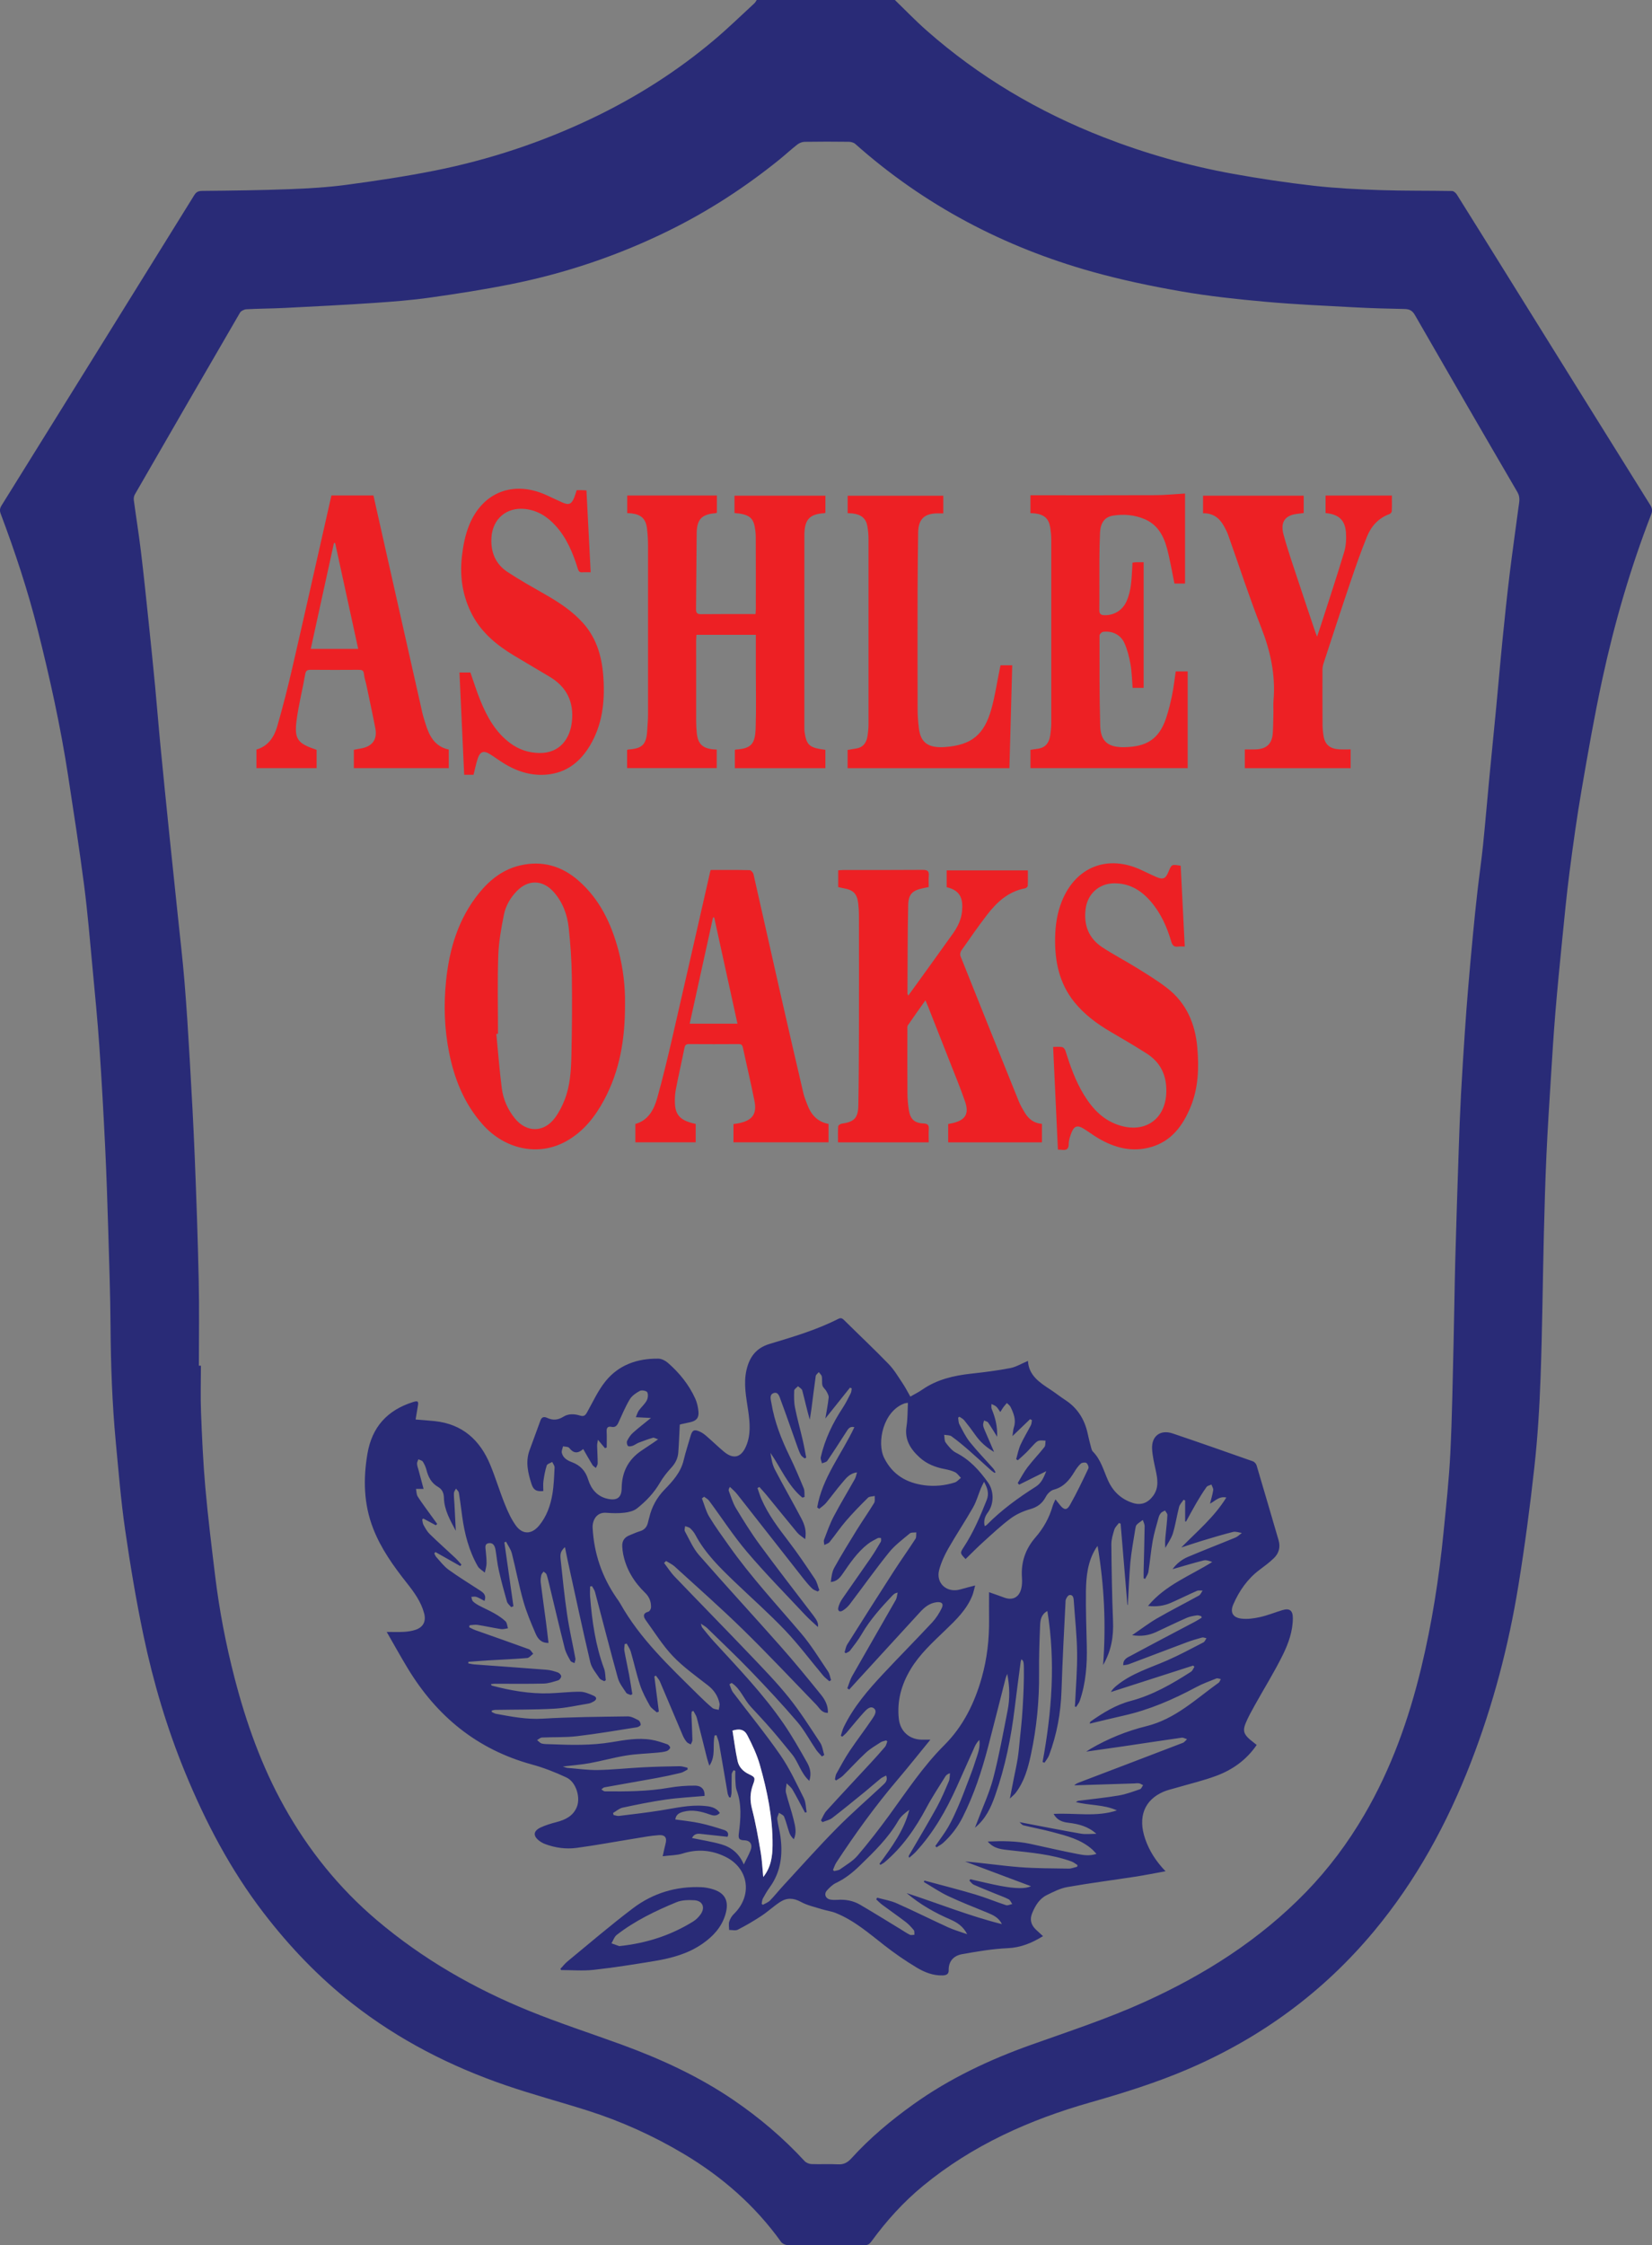 <?xml version="1.0" encoding="UTF-8"?>
<!-- Generator: Adobe Illustrator 28.0.0, SVG Export Plug-In . SVG Version: 6.00 Build 0)  -->
<svg xmlns="http://www.w3.org/2000/svg" xmlns:xlink="http://www.w3.org/1999/xlink" version="1.1" id="Layer_1" x="0px" y="0px" viewBox="0 0 106.443 144.566" style="enable-background:new 0 0 106.443 144.566;" xml:space="preserve">
<rect x="0" y="0" width="106.443" height="144.566" fill="#808080" stroke="none"/>
<style type="text/css">
	.st0{fill:#292B77;}
	.st1{fill:#ED2024;}
	.st2{fill:#FFFFFF;}
</style>
<path class="st0" d="M57.659,0c0.681,0.657,1.337,1.341,2.046,1.965c3.384,2.982,7.207,5.238,11.406,6.873  c2.7,1.051,5.475,1.837,8.322,2.352c1.73,0.313,3.473,0.572,5.219,0.771c1.415,0.161,2.844,0.23,4.268,0.279  c1.546,0.053,3.094,0.031,4.642,0.058c0.105,0.002,0.242,0.125,0.306,0.227c1.141,1.817,2.272,3.639,3.406,5.46  c3.016,4.844,6.031,9.689,9.054,14.529c0.129,0.206,0.152,0.376,0.064,0.601c-1.335,3.449-2.367,6.993-3.148,10.604  c-0.514,2.375-0.931,4.772-1.343,7.167c-0.3,1.744-0.543,3.5-0.771,5.255c-0.19,1.467-0.331,2.94-0.478,4.412  c-0.156,1.559-0.309,3.119-0.438,4.68c-0.113,1.367-0.197,2.737-0.282,4.106c-0.105,1.674-0.215,3.348-0.29,5.023  c-0.077,1.709-0.126,3.419-0.167,5.129c-0.074,3.062-0.102,6.125-0.211,9.186c-0.069,1.925-0.187,3.853-0.398,5.767  c-0.28,2.548-0.617,5.092-1.028,7.622c-0.633,3.898-1.631,7.707-3.059,11.395c-1.528,3.944-3.528,7.616-6.245,10.88  c-3.27,3.926-7.271,6.853-11.956,8.87c-2.059,0.886-4.188,1.549-6.341,2.162c-3.914,1.115-7.58,2.752-10.756,5.363  c-1.271,1.045-2.365,2.255-3.332,3.582c-0.122,0.168-0.239,0.246-0.449,0.245c-1.658-0.008-3.316,0-4.974-0.013  c-0.136-0.001-0.32-0.092-0.398-0.201c-1.685-2.351-3.817-4.206-6.291-5.677c-1.95-1.159-4.009-2.09-6.172-2.777  c-1.758-0.558-3.545-1.033-5.289-1.632c-3.563-1.224-6.885-2.921-9.865-5.251c-2.168-1.696-4.053-3.668-5.728-5.849  c-2.131-2.775-3.739-5.838-5.064-9.063c-1.167-2.841-2.037-5.776-2.669-8.774c-0.476-2.26-0.856-4.545-1.188-6.831  c-0.271-1.871-0.422-3.76-0.601-5.644c-0.234-2.474-0.32-4.956-0.338-7.442c-0.015-2.07-0.087-4.14-0.149-6.21  c-0.053-1.775-0.111-3.55-0.197-5.324c-0.105-2.154-0.223-4.308-0.372-6.459c-0.118-1.704-0.283-3.406-0.444-5.107  c-0.167-1.776-0.313-3.556-0.543-5.324c-0.303-2.338-0.667-4.667-1.023-6.998c-0.487-3.19-1.183-6.338-1.972-9.465  c-0.638-2.529-1.459-5.002-2.377-7.442c-0.078-0.208-0.057-0.356,0.056-0.536c4.142-6.657,8.282-13.316,12.415-19.979  c0.131-0.212,0.264-0.271,0.519-0.274c1.874-0.018,3.749-0.04,5.621-0.111c1.228-0.047,2.461-0.119,3.677-0.282  c1.904-0.256,3.808-0.54,5.691-0.916c3.516-0.702,6.901-1.826,10.14-3.373c2.834-1.353,5.468-3.024,7.868-5.05  c0.882-0.744,1.711-1.552,2.561-2.334C48.663,0.167,48.704,0.077,48.757,0C51.724,0,54.691,0,57.659,0z M12.814,87.933  c0.044,0,0.087,0,0.131,0c0,1.002-0.032,2.006,0.007,3.007c0.064,1.61,0.135,3.222,0.277,4.827c0.169,1.906,0.403,3.806,0.634,5.705  c0.269,2.213,0.69,4.399,1.248,6.557c0.748,2.89,1.743,5.687,3.205,8.304c1.557,2.788,3.532,5.241,5.966,7.303  c2.94,2.491,6.25,4.392,9.81,5.838c1.96,0.796,3.978,1.45,5.967,2.176c2.532,0.924,4.968,2.045,7.203,3.566  c1.673,1.139,3.207,2.442,4.582,3.932c0.102,0.11,0.293,0.185,0.446,0.191c0.566,0.022,1.135-0.015,1.701,0.017  c0.378,0.022,0.627-0.121,0.871-0.39c1.192-1.314,2.55-2.444,3.988-3.473c2.327-1.664,4.894-2.873,7.575-3.828  c2.455-0.875,4.932-1.685,7.312-2.762c3.876-1.754,7.414-3.998,10.394-7.06c1.465-1.505,2.717-3.182,3.776-4.995  c1.725-2.951,2.862-6.135,3.662-9.445c0.695-2.876,1.151-5.794,1.442-8.737c0.168-1.7,0.354-3.401,0.438-5.106  c0.116-2.35,0.149-4.705,0.208-7.058c0.044-1.787,0.062-3.574,0.11-5.361c0.063-2.353,0.141-4.705,0.22-7.057  c0.04-1.198,0.084-2.395,0.147-3.592c0.072-1.359,0.162-2.718,0.252-4.076c0.063-0.945,0.135-1.889,0.214-2.833  c0.096-1.149,0.2-2.298,0.31-3.446c0.088-0.92,0.182-1.84,0.287-2.758c0.112-0.983,0.256-1.963,0.357-2.947  c0.15-1.461,0.271-2.926,0.411-4.388c0.144-1.505,0.298-3.01,0.441-4.515c0.141-1.473,0.265-2.947,0.413-4.42  c0.138-1.374,0.281-2.748,0.448-4.119c0.176-1.445,0.384-2.886,0.574-4.33c0.043-0.326,0.131-0.629-0.069-0.971  c-2.218-3.797-4.42-7.603-6.612-11.415c-0.168-0.292-0.364-0.373-0.675-0.379c-1.067-0.021-2.135-0.049-3.201-0.106  c-1.913-0.103-3.829-0.187-5.737-0.358c-1.817-0.163-3.638-0.357-5.434-0.669c-1.921-0.334-3.839-0.735-5.717-1.259  c-5.71-1.592-10.843-4.287-15.292-8.238c-0.101-0.089-0.274-0.134-0.414-0.136c-0.949-0.012-1.898-0.014-2.847,0.002  c-0.157,0.003-0.339,0.074-0.464,0.171c-0.395,0.307-0.763,0.65-1.153,0.966c-2.21,1.787-4.581,3.325-7.132,4.581  c-3.242,1.596-6.641,2.743-10.181,3.451c-1.724,0.345-3.464,0.616-5.206,0.861c-1.205,0.17-2.422,0.264-3.637,0.346  c-1.901,0.128-3.804,0.223-5.707,0.319c-0.827,0.042-1.656,0.041-2.482,0.086c-0.146,0.008-0.35,0.105-0.42,0.224  c-2.268,3.895-4.523,7.798-6.774,11.703c-0.058,0.101-0.081,0.245-0.066,0.361c0.146,1.088,0.321,2.172,0.453,3.261  c0.177,1.457,0.328,2.917,0.481,4.377c0.152,1.45,0.3,2.9,0.439,4.352c0.122,1.278,0.221,2.559,0.345,3.837  c0.184,1.906,0.378,3.811,0.573,5.716c0.176,1.721,0.36,3.44,0.539,5.161c0.149,1.439,0.319,2.876,0.437,4.318  c0.139,1.692,0.244,3.388,0.342,5.083c0.12,2.077,0.236,4.154,0.319,6.232c0.105,2.634,0.198,5.27,0.254,7.906  C12.845,84.269,12.814,86.101,12.814,87.933z"></path>
<path class="st0" d="M80.972,112.353c-0.663,0.967-1.558,1.6-2.604,1.988c-0.871,0.323-1.784,0.535-2.678,0.798  c-0.239,0.07-0.486,0.124-0.714,0.222c-1.246,0.533-1.673,1.633-1.189,3.041c0.266,0.773,0.698,1.446,1.312,2.084  c-0.682,0.123-1.313,0.249-1.948,0.348c-1.459,0.226-2.925,0.412-4.379,0.669c-0.459,0.081-0.901,0.307-1.326,0.517  c-0.482,0.238-0.744,0.687-0.943,1.171c-0.165,0.401-0.071,0.746,0.233,1.04c0.148,0.143,0.302,0.279,0.468,0.432  c-0.716,0.438-1.423,0.738-2.27,0.775c-0.982,0.043-1.963,0.211-2.933,0.384c-0.535,0.095-0.891,0.435-0.875,1.048  c0.007,0.26-0.182,0.316-0.4,0.322c-0.612,0.018-1.166-0.208-1.665-0.507c-0.725-0.434-1.425-0.919-2.091-1.439  c-0.988-0.771-1.935-1.596-3.115-2.071c-0.289-0.116-0.609-0.154-0.908-0.248c-0.453-0.142-0.933-0.243-1.342-0.469  c-0.481-0.264-0.917-0.274-1.349,0.01c-0.417,0.274-0.786,0.622-1.203,0.896c-0.487,0.321-0.994,0.617-1.514,0.883  c-0.15,0.077-0.37,0.015-0.558,0.017c-0.002-0.179-0.043-0.369,0.006-0.533c0.053-0.178,0.16-0.362,0.294-0.491  c1.221-1.181,0.977-2.943-0.541-3.688c-0.882-0.433-1.8-0.512-2.757-0.208c-0.382,0.121-0.804,0.113-1.284,0.174  c0.074-0.326,0.118-0.557,0.179-0.783c0.109-0.398-0.009-0.601-0.427-0.574c-0.518,0.033-1.033,0.134-1.547,0.217  c-1.254,0.201-2.503,0.436-3.761,0.604c-0.682,0.091-1.369-0.005-2.023-0.25c-0.121-0.045-0.238-0.109-0.343-0.185  c-0.445-0.321-0.433-0.649,0.06-0.882c0.321-0.151,0.669-0.253,1.014-0.343c0.571-0.149,1.071-0.387,1.312-0.966  c0.26-0.624-0.049-1.62-0.666-1.909c-0.714-0.334-1.458-0.627-2.218-0.834c-3.527-0.964-6.135-3.1-8.007-6.192  c-0.473-0.781-0.914-1.58-1.355-2.345c0.374,0,0.74,0.015,1.104-0.005c0.247-0.014,0.499-0.05,0.733-0.126  c0.519-0.168,0.713-0.548,0.572-1.073c-0.199-0.744-0.642-1.351-1.109-1.942c-0.86-1.088-1.667-2.21-2.174-3.515  c-0.609-1.567-0.648-3.172-0.368-4.815c0.295-1.73,1.288-2.803,2.929-3.323c0.327-0.104,0.376-0.057,0.317,0.268  c-0.05,0.275-0.093,0.552-0.143,0.853c0.413,0.034,0.822,0.061,1.229,0.104c1.793,0.187,2.929,1.225,3.59,2.835  c0.338,0.822,0.594,1.678,0.926,2.502c0.193,0.48,0.412,0.966,0.712,1.382c0.435,0.604,1.023,0.582,1.501,0.006  c0.486-0.586,0.731-1.288,0.855-2.02c0.096-0.566,0.113-1.146,0.141-1.721c0.006-0.115-0.098-0.236-0.151-0.354  c-0.122,0.073-0.319,0.122-0.353,0.225c-0.106,0.324-0.166,0.666-0.214,1.006c-0.03,0.211-0.006,0.43-0.006,0.641  c-0.43,0.044-0.633-0.056-0.757-0.441c-0.229-0.707-0.403-1.428-0.137-2.169c0.231-0.643,0.476-1.282,0.705-1.926  c0.083-0.234,0.231-0.27,0.433-0.176c0.365,0.172,0.7,0.146,1.048-0.073c0.332-0.209,0.717-0.185,1.076-0.073  c0.25,0.078,0.344-0.02,0.455-0.219c0.377-0.672,0.701-1.392,1.18-1.986c0.858-1.066,2.063-1.48,3.41-1.461  c0.207,0.003,0.449,0.127,0.611,0.268c0.738,0.643,1.349,1.395,1.758,2.289c0.12,0.261,0.187,0.559,0.213,0.846  c0.038,0.412-0.133,0.6-0.533,0.69c-0.191,0.043-0.382,0.082-0.573,0.125c-0.041,0.009-0.08,0.025-0.097,0.03  c-0.032,0.614-0.051,1.21-0.097,1.804c-0.029,0.379-0.196,0.696-0.461,0.982c-0.271,0.293-0.524,0.613-0.724,0.958  c-0.379,0.654-0.891,1.187-1.471,1.648c-0.211,0.168-0.527,0.245-0.805,0.278c-0.387,0.046-0.786,0.037-1.176,0.006  c-0.66-0.053-0.905,0.529-0.882,0.966c0.086,1.647,0.6,3.15,1.535,4.509c0.087,0.126,0.179,0.248,0.253,0.381  c1.275,2.267,3.152,4.02,4.971,5.821c0.31,0.307,0.625,0.61,0.958,0.889c0.1,0.084,0.271,0.084,0.409,0.122  c0.018-0.142,0.075-0.291,0.047-0.423c-0.1-0.473-0.351-0.846-0.742-1.151c-0.772-0.602-1.583-1.175-2.255-1.878  c-0.663-0.695-1.178-1.532-1.747-2.315c-0.172-0.236-0.205-0.454,0.17-0.556c0.076-0.021,0.16-0.175,0.164-0.27  c0.015-0.363-0.113-0.684-0.377-0.939c-0.713-0.691-1.216-1.501-1.416-2.484c-0.034-0.17-0.053-0.344-0.061-0.517  c-0.017-0.346,0.147-0.58,0.468-0.706c0.222-0.087,0.439-0.193,0.667-0.26c0.308-0.09,0.467-0.291,0.529-0.593  c0.019-0.096,0.052-0.189,0.074-0.284c0.162-0.693,0.486-1.288,0.988-1.805c0.529-0.545,1.044-1.108,1.23-1.89  c0.125-0.527,0.296-1.043,0.446-1.564c0.108-0.373,0.23-0.441,0.587-0.283c0.156,0.069,0.301,0.174,0.43,0.286  c0.379,0.328,0.74,0.678,1.123,1.001c0.624,0.528,1.132,0.389,1.447-0.371c0.304-0.735,0.236-1.483,0.127-2.244  c-0.126-0.88-0.319-1.761-0.106-2.657c0.194-0.818,0.617-1.396,1.475-1.655c1.506-0.454,3.021-0.896,4.432-1.614  c0.15-0.076,0.243-0.054,0.365,0.066c0.96,0.951,1.946,1.876,2.886,2.846c0.352,0.363,0.614,0.815,0.899,1.238  c0.175,0.26,0.317,0.543,0.495,0.853c0.267-0.154,0.528-0.281,0.764-0.445c0.95-0.66,2.027-0.908,3.153-1.032  c0.842-0.093,1.685-0.197,2.516-0.357c0.383-0.074,0.738-0.294,1.146-0.464c0.048,0.928,0.741,1.388,1.443,1.845  c0.328,0.214,0.635,0.461,0.964,0.675c0.783,0.51,1.237,1.236,1.436,2.136c0.063,0.286,0.132,0.571,0.208,0.854  c0.03,0.114,0.055,0.25,0.131,0.327c0.52,0.522,0.69,1.222,0.979,1.862c0.321,0.711,0.846,1.206,1.593,1.446  c0.538,0.173,0.978-0.003,1.31-0.456c0.385-0.525,0.289-1.079,0.167-1.65c-0.098-0.455-0.209-0.915-0.233-1.378  c-0.042-0.826,0.539-1.256,1.326-0.99c1.728,0.584,3.449,1.187,5.169,1.794c0.1,0.035,0.207,0.157,0.238,0.26  c0.478,1.602,0.943,3.207,1.414,4.811c0.133,0.453,0.026,0.85-0.301,1.166c-0.281,0.271-0.597,0.507-0.911,0.741  c-0.783,0.583-1.319,1.355-1.703,2.235c-0.217,0.498-0.04,0.843,0.51,0.914c0.395,0.051,0.819-0.01,1.214-0.098  c0.486-0.108,0.952-0.299,1.43-0.445c0.469-0.144,0.684,0.015,0.683,0.511c-0.001,0.847-0.286,1.637-0.648,2.371  c-0.542,1.1-1.195,2.145-1.792,3.218c-0.216,0.389-0.437,0.779-0.605,1.19c-0.192,0.467-0.107,0.703,0.277,1.037  C80.667,112.114,80.806,112.219,80.972,112.353z M72.669,103.336c-0.009,0.002-0.018,0.004-0.027,0.006  c-0.146-1.747-0.292-3.494-0.438-5.241c-0.037-0.013-0.075-0.026-0.112-0.038c-0.1,0.141-0.244,0.268-0.292,0.425  c-0.095,0.309-0.195,0.635-0.192,0.953c0.015,1.645,0.041,3.292,0.107,4.936c0.039,0.98-0.099,1.899-0.639,2.831  c0.195-2.61,0.076-5.12-0.354-7.67c-0.061,0.082-0.089,0.113-0.11,0.148c-0.526,0.847-0.629,1.802-0.642,2.761  c-0.015,1.177,0.027,2.354,0.054,3.531c0.027,1.204-0.057,2.393-0.455,3.541c-0.049,0.142-0.157,0.263-0.237,0.394  c-0.026-0.016-0.051-0.031-0.077-0.047c0.005-0.053,0.013-0.106,0.015-0.16c0.049-1.099,0.145-2.198,0.131-3.296  c-0.014-1.108-0.14-2.214-0.213-3.321c-0.013-0.195-0.037-0.419-0.276-0.389c-0.102,0.013-0.247,0.239-0.254,0.375  c-0.101,1.925-0.199,3.851-0.262,5.778c-0.047,1.437-0.299,2.827-0.805,4.171c-0.064,0.169-0.192,0.315-0.29,0.471  c-0.041-0.014-0.083-0.028-0.124-0.042c0.59-3.214,0.845-6.436,0.308-9.722c-0.392,0.207-0.454,0.567-0.468,0.91  c-0.042,1.023-0.077,2.048-0.067,3.072c0.016,1.781-0.153,3.54-0.529,5.281c-0.189,0.876-0.429,1.732-0.99,2.457  c-0.084,0.108-0.196,0.193-0.363,0.354c0.103-0.522,0.184-0.936,0.265-1.35c0.084-0.426,0.182-0.85,0.247-1.278  c0.064-0.419,0.095-0.842,0.139-1.264c0.045-0.433,0.093-0.865,0.128-1.299c0.034-0.423,0.059-0.847,0.08-1.271  c0.021-0.435,0.041-0.871,0.044-1.306c0.006-1.073,0.002-1.073-0.158-1.198c-0.017,0.055-0.04,0.101-0.047,0.149  c-0.13,0.991-0.265,1.982-0.385,2.975c-0.232,1.924-0.616,3.814-1.261,5.645c-0.271,0.768-0.6,1.501-1.301,2.072  c0.071-0.182,0.123-0.311,0.171-0.44c0.342-0.915,0.763-1.81,1.008-2.751c0.374-1.436,0.639-2.901,0.925-4.358  c0.15-0.762,0.139-1.533-0.024-2.357c-0.049,0.132-0.085,0.208-0.106,0.289c-0.376,1.471-0.743,2.944-1.128,4.413  c-0.408,1.557-0.909,3.082-1.636,4.525c-0.318,0.631-0.736,1.183-1.258,1.656c-0.126,0.114-0.285,0.193-0.429,0.288  c-0.026-0.029-0.051-0.057-0.077-0.086c0.28-0.408,0.586-0.801,0.833-1.228c0.249-0.432,0.453-0.891,0.653-1.349  c0.204-0.467,0.383-0.946,0.565-1.423c0.178-0.467,0.364-0.932,0.512-1.408c0.143-0.459,0.352-0.911,0.275-1.423  c-0.128,0.131-0.225,0.272-0.295,0.425c-0.389,0.861-0.769,1.727-1.158,2.589c-0.688,1.526-1.507,2.971-2.657,4.206  c-0.124,0.133-0.272,0.246-0.408,0.368c-0.043-0.084-0.039-0.114-0.025-0.138c0.601-1.035,1.219-2.061,1.797-3.109  c0.298-0.54,0.536-1.114,0.78-1.683c0.066-0.154,0.051-0.342,0.072-0.515c-0.152,0.051-0.24,0.118-0.294,0.205  c-0.411,0.666-0.849,1.318-1.216,2.007c-0.708,1.331-1.549,2.55-2.71,3.528c-0.078,0.065-0.174,0.109-0.262,0.162  c-0.02-0.023-0.04-0.045-0.061-0.068c0.786-1.076,1.586-2.145,1.922-3.475c-0.279,0.202-0.546,0.42-0.708,0.699  c-0.649,1.121-1.565,2.007-2.481,2.895c-0.454,0.44-0.941,0.834-1.524,1.109c-0.227,0.107-0.427,0.3-0.597,0.492  c-0.206,0.233-0.08,0.533,0.229,0.585c0.149,0.025,0.305,0.027,0.456,0.016c0.514-0.035,1.008,0.052,1.449,0.31  c0.883,0.515,1.75,1.056,2.624,1.587c0.195,0.118,0.384,0.251,0.588,0.35c0.079,0.039,0.194,0.004,0.293,0.003  c-0.01-0.101,0.016-0.231-0.038-0.297c-0.157-0.192-0.329-0.38-0.525-0.53c-0.493-0.377-1.005-0.73-1.503-1.1  c-0.141-0.104-0.262-0.234-0.393-0.353c0.019-0.037,0.039-0.073,0.058-0.11c0.422,0.118,0.866,0.187,1.262,0.363  c1.112,0.493,2.201,1.039,3.308,1.545c0.377,0.172,0.781,0.284,1.233,0.445c-0.264-0.515-0.658-0.763-1.092-0.951  c-0.992-0.43-1.926-0.953-2.811-1.697c2.089,0.681,4.065,1.483,6.139,1.998c-0.195-0.413-0.56-0.584-0.943-0.741  c-0.842-0.345-1.693-0.675-2.516-1.063c-0.546-0.257-1.049-0.604-1.572-0.91c0.013-0.03,0.026-0.061,0.039-0.091  c1.087,0.294,2.179,0.57,3.258,0.89c0.675,0.2,1.328,0.475,1.999,0.693c0.115,0.037,0.268-0.045,0.403-0.072  c-0.076-0.104-0.13-0.25-0.232-0.304c-0.258-0.136-0.538-0.23-0.808-0.341c-0.481-0.197-0.965-0.387-1.44-0.598  c-0.111-0.049-0.189-0.172-0.282-0.262c0.017-0.031,0.035-0.061,0.052-0.092c0.642,0.143,1.281,0.303,1.927,0.426  c1.012,0.192,1.645,0.191,1.988,0.025c-1.424-0.534-2.834-1.063-4.245-1.592c1.181,0.095,2.343,0.272,3.512,0.364  c1.05,0.082,2.108,0.077,3.162,0.094c0.182,0.003,0.366-0.078,0.549-0.12c0.007-0.036,0.015-0.071,0.022-0.107  c-0.129-0.079-0.25-0.184-0.39-0.234c-1.269-0.459-2.604-0.567-3.93-0.717c-0.527-0.059-1.06-0.08-1.466-0.567  c0.943-0.04,1.85-0.039,2.746,0.152c1.018,0.218,2.031,0.459,3.054,0.654c0.366,0.07,0.756,0.141,1.205-0.01  c-0.123-0.13-0.189-0.211-0.266-0.28c-0.733-0.656-1.658-0.883-2.57-1.126c-0.618-0.165-1.249-0.28-1.87-0.433  c-0.092-0.023-0.163-0.13-0.251-0.204c1.357,0.258,2.653,0.516,3.955,0.742c0.322,0.056,0.663,0.008,0.995,0.008  c-0.531-0.48-1.145-0.631-1.789-0.709c-0.373-0.045-0.729-0.143-0.965-0.571c1.399-0.076,2.759,0.215,4.078-0.226  c-0.839-0.388-1.768-0.309-2.637-0.537c0.06-0.052,0.117-0.076,0.176-0.084c0.861-0.111,1.727-0.195,2.583-0.34  c0.467-0.079,0.92-0.251,1.371-0.405c0.085-0.029,0.131-0.17,0.195-0.259c-0.086-0.041-0.169-0.101-0.26-0.117  c-0.105-0.018-0.217,0.003-0.326,0.007c-1.283,0.04-2.565,0.081-3.848,0.121c0.093-0.092,0.196-0.141,0.302-0.181  c2.232-0.851,4.465-1.699,6.695-2.556c0.104-0.04,0.18-0.155,0.269-0.235c-0.114-0.034-0.235-0.111-0.342-0.096  c-1.248,0.176-2.493,0.368-3.739,0.552c-0.774,0.114-1.549,0.221-2.416,0.345c0.14-0.091,0.2-0.134,0.264-0.171  c1.134-0.663,2.353-1.158,3.614-1.468c1.861-0.458,3.18-1.742,4.656-2.797c0.067-0.048,0.092-0.157,0.136-0.237  c-0.097-0.014-0.209-0.067-0.288-0.036c-0.444,0.176-0.896,0.342-1.315,0.567c-1.481,0.794-3.01,1.455-4.657,1.823  c-0.728,0.163-1.452,0.344-2.178,0.517c0.004-0.086,0.027-0.121,0.06-0.144c0.796-0.558,1.623-1.067,2.571-1.317  c1.42-0.375,2.668-1.095,3.887-1.879c0.101-0.065,0.15-0.209,0.223-0.316c-0.027-0.028-0.054-0.055-0.08-0.083  c-1.768,0.568-3.536,1.136-5.304,1.704c0.102-0.184,0.239-0.305,0.379-0.42c0.963-0.787,2.144-1.132,3.257-1.619  c0.794-0.348,1.559-0.762,2.331-1.159c0.087-0.045,0.13-0.175,0.193-0.266c-0.095-0.017-0.198-0.067-0.282-0.045  c-0.335,0.09-0.669,0.189-0.994,0.31c-1.24,0.464-2.476,0.939-3.716,1.405c-0.111,0.042-0.236,0.047-0.37,0.072  c-0.02-0.407,0.282-0.504,0.502-0.623c1.368-0.739,2.747-1.458,4.122-2.185c0.146-0.077,0.285-0.168,0.427-0.253  c-0.006-0.033-0.012-0.065-0.018-0.098c-0.094-0.021-0.193-0.072-0.282-0.057c-0.223,0.036-0.455,0.071-0.66,0.161  c-0.656,0.289-1.302,0.603-1.952,0.906c-0.468,0.218-0.954,0.305-1.567,0.211c0.587-0.399,1.08-0.779,1.615-1.088  c0.885-0.511,1.799-0.97,2.692-1.466c0.105-0.058,0.158-0.209,0.235-0.317c-0.123,0.004-0.262-0.028-0.367,0.018  c-0.558,0.244-1.103,0.516-1.66,0.762c-0.461,0.204-0.946,0.271-1.492,0.206c1.127-1.36,2.73-1.943,4.141-2.829  c-0.191-0.063-0.384-0.143-0.548-0.102c-0.682,0.171-1.355,0.378-2.011,0.566c0.23-0.323,0.569-0.612,0.976-0.785  c1.018-0.433,2.052-0.828,3.074-1.251c0.153-0.063,0.278-0.196,0.415-0.297c-0.189-0.025-0.392-0.109-0.564-0.066  c-0.673,0.168-1.338,0.371-2.002,0.571c-0.448,0.135-0.891,0.287-1.336,0.432c1.008-1.034,2.117-1.945,2.902-3.218  c-0.478-0.099-0.718,0.229-1.052,0.394c0.076-0.306,0.166-0.584,0.207-0.87c0.016-0.112-0.074-0.239-0.116-0.359  c-0.107,0.051-0.255,0.073-0.315,0.158c-0.232,0.328-0.445,0.671-0.649,1.019c-0.233,0.397-0.448,0.805-0.671,1.208  c-0.019-0.005-0.039-0.009-0.058-0.014c0-0.449,0-0.898,0-1.346c-0.033-0.015-0.067-0.03-0.1-0.045  c-0.098,0.15-0.243,0.288-0.287,0.452c-0.149,0.566-0.232,1.152-0.402,1.711c-0.101,0.331-0.32,0.626-0.486,0.937  c-0.037-0.309-0.008-0.579,0.019-0.849c0.041-0.422,0.092-0.844,0.113-1.268c0.005-0.094-0.098-0.193-0.151-0.29  c-0.087,0.049-0.191,0.081-0.256,0.15c-0.071,0.076-0.126,0.181-0.154,0.282c-0.137,0.501-0.292,1-0.384,1.509  c-0.119,0.661-0.173,1.334-0.278,1.998c-0.025,0.16-0.137,0.307-0.209,0.461c-0.033-0.011-0.066-0.022-0.099-0.033  c0-0.181-0.004-0.362,0.001-0.543c0.022-0.937,0.051-1.874,0.063-2.811c0.002-0.134-0.075-0.269-0.116-0.404  c-0.133,0.099-0.28,0.185-0.393,0.303c-0.061,0.063-0.077,0.179-0.092,0.274c-0.112,0.718-0.251,1.435-0.32,2.157  C72.754,101.51,72.724,102.424,72.669,103.336z M42.917,100.509c-0.043,0.042-0.085,0.083-0.128,0.125  c0.226,0.295,0.426,0.615,0.682,0.881c1.622,1.692,3.266,3.364,4.884,5.06c0.85,0.891,1.712,1.777,2.48,2.736  c0.732,0.914,1.363,1.912,2.009,2.892c0.149,0.226,0.179,0.531,0.264,0.8c-0.05,0.03-0.099,0.059-0.149,0.089  c-0.126-0.143-0.268-0.274-0.374-0.43c-0.411-0.602-0.755-1.26-1.226-1.81c-0.95-1.108-1.947-2.177-2.96-3.229  c-0.923-0.958-1.89-1.872-2.842-2.802c-0.092-0.09-0.214-0.15-0.4-0.278c0.052,0.154,0.057,0.213,0.087,0.25  c0.248,0.303,0.49,0.613,0.755,0.901c1.57,1.711,3.186,3.384,4.503,5.307c0.54,0.789,1.012,1.625,1.485,2.457  c0.189,0.331,0.321,0.705,0.159,1.206c-0.56-0.505-0.697-1.206-1.114-1.711c-0.43-0.52-0.85-1.049-1.292-1.559  c-0.443-0.51-0.904-1.005-1.364-1.5c-0.447-0.481-0.662-1.163-1.234-1.534c-0.047,0.029-0.095,0.058-0.142,0.087  c0.074,0.173,0.117,0.369,0.227,0.515c1.017,1.349,2.092,2.656,3.052,4.043c0.596,0.861,1.04,1.831,1.512,2.772  c0.134,0.266,0.127,0.603,0.185,0.907c-0.036,0.008-0.071,0.016-0.107,0.025c-0.267-0.495-0.524-0.997-0.807-1.483  c-0.09-0.154-0.249-0.268-0.377-0.4c-0.017,0.201-0.088,0.416-0.042,0.602c0.145,0.589,0.356,1.162,0.497,1.752  c0.095,0.398,0.21,0.813,0.008,1.246c-0.126-0.122-0.229-0.254-0.282-0.404c-0.123-0.346-0.204-0.709-0.342-1.048  c-0.046-0.111-0.217-0.171-0.331-0.254c-0.04,0.136-0.128,0.279-0.112,0.408c0.047,0.376,0.154,0.744,0.205,1.12  c0.16,1.168,0.028,2.278-0.686,3.266c-0.165,0.229-0.311,0.473-0.445,0.722c-0.054,0.101-0.054,0.231-0.079,0.348  c0.028,0.021,0.055,0.041,0.082,0.061c0.154-0.09,0.335-0.152,0.456-0.275c0.302-0.309,0.57-0.651,0.864-0.968  c1.132-1.225,2.24-2.472,3.411-3.659c0.956-0.969,1.988-1.864,2.985-2.792c0.168-0.156,0.345-0.312,0.224-0.63  c-0.129,0.07-0.259,0.118-0.362,0.201c-0.339,0.274-0.663,0.566-1.001,0.841c-0.7,0.569-1.397,1.142-2.112,1.691  c-0.175,0.134-0.416,0.182-0.627,0.269c-0.034-0.037-0.067-0.073-0.101-0.11c0.116-0.207,0.199-0.444,0.354-0.616  c0.922-1.016,1.863-2.016,2.795-3.024c0.332-0.36,0.662-0.721,0.979-1.095c0.079-0.093,0.101-0.234,0.149-0.353  c-0.024-0.021-0.049-0.043-0.073-0.064c-0.118,0.038-0.251,0.054-0.352,0.119c-0.327,0.212-0.672,0.41-0.956,0.672  c-0.512,0.473-0.98,0.993-1.478,1.482c-0.127,0.124-0.296,0.206-0.445,0.307c-0.023-0.023-0.046-0.047-0.07-0.07  c0.029-0.123,0.032-0.26,0.092-0.366c0.275-0.493,0.541-0.992,0.854-1.46c0.472-0.705,0.992-1.377,1.465-2.081  c0.128-0.191,0.333-0.493,0.094-0.673c-0.229-0.172-0.474,0.083-0.637,0.26c-0.382,0.417-0.734,0.862-1.103,1.292  c-0.087,0.101-0.193,0.185-0.291,0.277c-0.032-0.019-0.064-0.037-0.096-0.056c0.062-0.186,0.104-0.381,0.188-0.556  c0.629-1.303,1.561-2.384,2.538-3.428c1.043-1.114,2.118-2.199,3.16-3.315c0.247-0.265,0.453-0.585,0.613-0.912  c0.146-0.299,0-0.432-0.341-0.387c-0.451,0.06-0.769,0.325-1.061,0.644c-1.354,1.48-2.71,2.958-4.065,4.436  c-0.164,0.179-0.326,0.36-0.49,0.54c-0.041-0.026-0.082-0.053-0.123-0.079c0.104-0.266,0.176-0.549,0.316-0.795  c0.93-1.638,1.876-3.266,2.809-4.902c0.069-0.121,0.073-0.279,0.119-0.47c-0.121,0.041-0.155,0.045-0.18,0.062  c-0.053,0.037-0.107,0.077-0.152,0.124c-0.735,0.776-1.45,1.566-1.99,2.5c-0.216,0.374-0.491,0.715-0.753,1.061  c-0.059,0.077-0.179,0.108-0.271,0.161c-0.025-0.021-0.05-0.042-0.074-0.063c0.056-0.17,0.081-0.359,0.173-0.506  c0.992-1.574,1.989-3.145,2.997-4.709c0.454-0.704,0.942-1.385,1.397-2.089c0.068-0.105,0.038-0.274,0.053-0.414  c-0.142,0.019-0.326-0.012-0.418,0.066c-0.464,0.39-0.965,0.759-1.341,1.226c-0.875,1.085-1.683,2.225-2.528,3.335  c-0.122,0.16-0.284,0.305-0.456,0.41c-0.194,0.118-0.335,0.015-0.28-0.205c0.048-0.195,0.141-0.39,0.255-0.556  c0.604-0.88,1.226-1.748,1.831-2.628c0.234-0.34,0.445-0.696,0.654-1.052c0.035-0.059,0.008-0.155,0.009-0.235  c-0.071,0.001-0.155-0.022-0.211,0.008c-0.219,0.117-0.446,0.229-0.64,0.381c-0.672,0.524-1.142,1.222-1.618,1.915  c-0.176,0.256-0.374,0.495-0.766,0.531c0.042-0.323,0.077-0.654,0.226-0.922c0.46-0.827,0.956-1.634,1.454-2.439  c0.36-0.583,0.757-1.144,1.112-1.729c0.07-0.116,0.03-0.299,0.041-0.451c-0.147,0.035-0.342,0.021-0.434,0.112  c-0.487,0.479-0.966,0.969-1.413,1.486c-0.377,0.436-0.699,0.919-1.063,1.368c-0.076,0.094-0.225,0.129-0.34,0.192  c-0.008-0.115-0.054-0.244-0.017-0.341c0.193-0.506,0.372-1.022,0.623-1.499c0.43-0.818,0.912-1.609,1.364-2.415  c0.063-0.112,0.082-0.247,0.137-0.421c-0.493,0.062-0.716,0.392-0.957,0.671c-0.363,0.421-0.687,0.874-1.043,1.301  c-0.122,0.146-0.291,0.253-0.438,0.377c-0.043-0.032-0.085-0.063-0.128-0.095c0.329-1.923,1.587-3.438,2.396-5.166  c-0.31-0.076-0.409,0.13-0.527,0.312c-0.402,0.621-0.799,1.245-1.217,1.854c-0.062,0.091-0.227,0.112-0.345,0.165  c-0.028-0.133-0.105-0.278-0.077-0.399c0.263-1.147,0.765-2.19,1.411-3.169c0.197-0.298,0.355-0.622,0.518-0.941  c0.047-0.092,0.047-0.209,0.068-0.314c-0.038-0.018-0.075-0.037-0.113-0.055c-0.53,0.664-1.06,1.328-1.588,1.989  c0.074-0.45,0.165-0.896,0.213-1.347c0.014-0.132-0.079-0.285-0.149-0.415c-0.07-0.129-0.215-0.229-0.25-0.362  c-0.049-0.185-0.006-0.393-0.044-0.583c-0.02-0.102-0.127-0.186-0.195-0.279c-0.068,0.085-0.182,0.162-0.195,0.255  c-0.102,0.699-0.183,1.4-0.275,2.101c-0.031,0.235-0.073,0.469-0.11,0.703c-0.185-0.634-0.319-1.26-0.483-1.878  c-0.029-0.108-0.179-0.184-0.273-0.274c-0.087,0.094-0.244,0.186-0.248,0.283c-0.012,0.365-0.018,0.74,0.053,1.096  c0.142,0.712,0.34,1.413,0.504,2.121c0.084,0.363,0.146,0.731,0.218,1.097c-0.034,0.017-0.068,0.034-0.101,0.052  c-0.082-0.072-0.189-0.129-0.24-0.218c-0.091-0.159-0.155-0.334-0.217-0.508c-0.362-1.012-0.71-2.029-1.086-3.036  c-0.076-0.203-0.153-0.551-0.457-0.444c-0.296,0.104-0.176,0.433-0.137,0.668c0.197,1.189,0.634,2.296,1.158,3.375  c0.332,0.683,0.63,1.384,0.92,2.086c0.068,0.166,0.039,0.372,0.054,0.56c-0.048,0.014-0.096,0.027-0.143,0.041  c-0.934-0.772-1.376-1.901-2.053-2.879c0.054,0.372,0.116,0.748,0.283,1.069c0.551,1.061,1.152,2.097,1.708,3.156  c0.198,0.378,0.344,0.79,0.244,1.328c-0.205-0.166-0.385-0.27-0.51-0.419c-0.67-0.804-1.324-1.62-1.988-2.429  c-0.145-0.176-0.302-0.342-0.454-0.512c-0.04,0.024-0.08,0.047-0.121,0.071c0.084,0.236,0.155,0.477,0.254,0.706  c0.437,1.009,1.098,1.872,1.761,2.74c0.593,0.777,1.141,1.59,1.685,2.404c0.142,0.212,0.193,0.484,0.285,0.728  c-0.035,0.027-0.07,0.053-0.105,0.08c-0.118-0.059-0.259-0.095-0.349-0.182c-0.195-0.188-0.374-0.395-0.542-0.609  c-1.435-1.825-2.865-3.655-4.302-5.478c-0.134-0.171-0.308-0.31-0.464-0.465c-0.076,0.121-0.096,0.198-0.072,0.258  c0.145,0.374,0.256,0.77,0.46,1.109c0.484,0.801,0.979,1.6,1.532,2.353c1.13,1.536,2.3,3.043,3.457,4.56  c0.257,0.337,0.332,0.516,0.293,0.742c-0.273-0.257-0.571-0.509-0.836-0.793c-1.251-1.336-2.539-2.642-3.724-4.035  c-0.887-1.043-1.635-2.204-2.453-3.306c-0.078-0.105-0.211-0.17-0.319-0.254c-0.047,0.036-0.094,0.072-0.141,0.108  c0.154,0.396,0.257,0.823,0.473,1.182c0.387,0.643,0.835,1.25,1.268,1.864c1.411,2,3.076,3.79,4.658,5.65  c0.644,0.758,1.167,1.621,1.728,2.448c0.106,0.157,0.132,0.368,0.195,0.554c-0.037,0.025-0.074,0.05-0.111,0.076  c-0.136-0.124-0.287-0.234-0.404-0.373c-0.814-0.968-1.572-1.987-2.442-2.901c-1.035-1.088-2.167-2.084-3.252-3.125  c-0.952-0.914-1.899-1.832-2.528-3.017c-0.085-0.161-0.207-0.311-0.341-0.435c-0.081-0.076-0.217-0.092-0.328-0.136  c-0.007,0.11-0.06,0.245-0.015,0.327c0.287,0.521,0.525,1.092,0.91,1.532c1.728,1.978,3.512,3.907,5.252,5.875  c0.901,1.019,1.765,2.072,2.619,3.131c0.257,0.319,0.457,0.7,0.435,1.157c-0.408,0.003-0.537-0.306-0.742-0.519  c-1.571-1.62-3.117-3.267-4.73-4.845c-1.433-1.401-2.939-2.727-4.42-4.078C43.293,100.709,43.094,100.621,42.917,100.509z   M31.626,108.436c0.039,0.063,0.046,0.092,0.06,0.095c1.214,0.321,2.444,0.536,3.704,0.498c0.663-0.02,1.326-0.108,1.988-0.103  c0.29,0.002,0.589,0.135,0.864,0.254c0.229,0.099,0.22,0.255,0.006,0.376c-0.103,0.058-0.217,0.114-0.332,0.133  c-0.739,0.12-1.476,0.29-2.22,0.33c-1.261,0.069-2.527,0.053-3.791,0.076c-0.073,0.001-0.145,0.028-0.217,0.043  c-0.002,0.03-0.005,0.06-0.007,0.09c0.093,0.041,0.182,0.102,0.279,0.12c0.991,0.182,1.97,0.373,3,0.312  c1.826-0.108,3.659-0.12,5.489-0.146c0.229-0.003,0.47,0.136,0.686,0.248c0.082,0.042,0.151,0.193,0.146,0.291  c-0.003,0.06-0.152,0.148-0.245,0.162c-1.287,0.202-2.572,0.423-3.865,0.574c-0.744,0.087-1.501,0.05-2.252,0.086  c-0.107,0.005-0.209,0.108-0.313,0.165c0.102,0.078,0.194,0.196,0.308,0.223c0.187,0.046,0.389,0.036,0.584,0.044  c1.307,0.053,2.609,0.084,3.91-0.133c0.844-0.141,1.699-0.295,2.56-0.155c0.349,0.057,0.69,0.175,1.027,0.29  c0.083,0.028,0.202,0.174,0.185,0.227c-0.029,0.091-0.142,0.188-0.239,0.217c-0.185,0.056-0.383,0.075-0.577,0.094  c-0.671,0.063-1.35,0.079-2.014,0.186c-0.791,0.127-1.566,0.348-2.354,0.492c-0.544,0.1-1.1,0.139-1.732,0.216  c0.149,0.046,0.219,0.081,0.29,0.087c0.657,0.053,1.315,0.151,1.971,0.139c0.968-0.018,1.933-0.125,2.901-0.174  c0.783-0.04,1.567-0.059,2.351-0.071c0.172-0.003,0.344,0.062,0.516,0.096c0.005,0.038,0.01,0.077,0.015,0.115  c-0.147,0.074-0.286,0.178-0.441,0.216c-0.516,0.125-1.036,0.237-1.558,0.333c-1.121,0.206-2.245,0.396-3.366,0.6  c-0.071,0.013-0.13,0.087-0.195,0.132c0.073,0.044,0.145,0.125,0.218,0.126c1.383,0.015,2.764,0.007,4.135-0.231  c0.552-0.096,1.121-0.143,1.681-0.137c0.439,0.004,0.636,0.273,0.615,0.663c-0.834,0.075-1.672,0.116-2.5,0.235  c-0.933,0.133-1.858,0.322-2.78,0.52c-0.22,0.047-0.412,0.225-0.617,0.343c0.012,0.044,0.024,0.087,0.036,0.131  c0.117,0.021,0.239,0.072,0.352,0.058c0.904-0.111,1.809-0.215,2.709-0.359c0.912-0.145,1.817-0.364,2.748-0.288  c0.384,0.031,0.789,0.079,1.035,0.462c-0.224,0.226-0.44,0.167-0.662,0.088c-0.549-0.197-1.109-0.327-1.69-0.17  c-0.238,0.064-0.471,0.161-0.517,0.495c0.543,0.079,1.072,0.129,1.588,0.24c0.527,0.113,1.046,0.272,1.559,0.438  c0.187,0.061,0.331,0.207,0.218,0.438c-0.603-0.065-1.186-0.13-1.77-0.191c-0.233-0.024-0.414,0.049-0.517,0.27  c0.639,0.134,1.268,0.23,1.876,0.403c0.65,0.186,1.16,0.586,1.458,1.3c0.169-0.345,0.321-0.617,0.436-0.904  c0.148-0.369-0.009-0.645-0.408-0.653c-0.381-0.007-0.38-0.174-0.342-0.474c0.116-0.92,0.191-1.84-0.141-2.743  c-0.073-0.198-0.071-0.427-0.086-0.643c-0.014-0.203-0.003-0.408-0.003-0.611c-0.039-0.013-0.077-0.027-0.116-0.04  c-0.042,0.087-0.117,0.173-0.12,0.262c-0.013,0.392-0.002,0.785-0.009,1.178c-0.002,0.104-0.036,0.206-0.055,0.31  c-0.032,0-0.063,0-0.095,0.001c-0.034-0.084-0.084-0.166-0.099-0.253c-0.187-1.08-0.366-2.162-0.557-3.241  c-0.031-0.175-0.109-0.342-0.165-0.513c-0.039,0.006-0.079,0.013-0.118,0.019c-0.151,0.616,0.1,1.312-0.341,1.948  c-0.065-0.21-0.115-0.351-0.152-0.495c-0.218-0.863-0.428-1.728-0.654-2.589c-0.041-0.157-0.146-0.297-0.222-0.445  c-0.034,0.012-0.069,0.025-0.103,0.037c-0.008,0.068-0.025,0.137-0.022,0.205c0.02,0.544,0.05,1.088,0.062,1.633  c0.002,0.093-0.068,0.188-0.105,0.282c-0.09-0.051-0.202-0.084-0.263-0.158c-0.102-0.124-0.188-0.269-0.252-0.417  c-0.495-1.159-0.979-2.322-1.476-3.481c-0.058-0.135-0.17-0.248-0.256-0.371c-0.033,0.015-0.067,0.03-0.1,0.045  c0.097,0.755,0.193,1.51,0.29,2.265c-0.044,0.018-0.088,0.036-0.132,0.054c-0.154-0.143-0.354-0.261-0.451-0.435  c-0.237-0.423-0.472-0.858-0.624-1.316c-0.236-0.709-0.394-1.444-0.603-2.163c-0.053-0.182-0.173-0.344-0.262-0.516  c-0.043,0.011-0.087,0.022-0.13,0.033c-0.008,0.142-0.044,0.288-0.02,0.424c0.091,0.513,0.206,1.021,0.302,1.533  c0.078,0.42,0.141,0.843,0.211,1.265c-0.035,0.019-0.07,0.038-0.105,0.057c-0.099-0.047-0.239-0.067-0.29-0.146  c-0.199-0.305-0.443-0.608-0.537-0.949c-0.511-1.84-0.981-3.692-1.472-5.538c-0.036-0.134-0.127-0.253-0.193-0.379  c-0.042,0.008-0.083,0.016-0.125,0.024c0,0.222-0.015,0.445,0.002,0.666c0.125,1.575,0.346,3.13,0.9,4.623  c0.086,0.231,0.076,0.498,0.11,0.748c-0.034,0.02-0.068,0.04-0.102,0.06c-0.103-0.06-0.245-0.095-0.303-0.184  c-0.217-0.332-0.505-0.66-0.592-1.03c-0.51-2.164-0.972-4.34-1.449-6.512c-0.063-0.286-0.117-0.575-0.185-0.909  c-0.248,0.245-0.321,0.38-0.281,0.767c0.124,1.199,0.247,2.4,0.423,3.593c0.139,0.944,0.358,1.876,0.531,2.815  c0.017,0.092-0.039,0.198-0.061,0.298c-0.087-0.048-0.214-0.074-0.255-0.147c-0.141-0.254-0.296-0.514-0.367-0.792  c-0.342-1.346-0.658-2.698-0.984-4.048c-0.059-0.242-0.112-0.486-0.191-0.722c-0.025-0.075-0.126-0.126-0.192-0.187  c-0.052,0.076-0.132,0.147-0.149,0.231c-0.032,0.158-0.054,0.327-0.034,0.486c0.104,0.841,0.225,1.68,0.336,2.52  c0.059,0.447,0.109,0.895,0.164,1.355c-0.477,0.017-0.694-0.279-0.83-0.594c-0.295-0.687-0.59-1.38-0.793-2.097  c-0.287-1.011-0.477-2.049-0.738-3.068c-0.068-0.266-0.246-0.504-0.374-0.755c-0.036,0.014-0.072,0.028-0.109,0.042  c0.195,1.371,0.389,2.741,0.584,4.112c-0.049,0.019-0.099,0.038-0.148,0.057c-0.092-0.118-0.231-0.222-0.269-0.356  c-0.191-0.666-0.372-1.337-0.525-2.012c-0.098-0.433-0.138-0.88-0.212-1.319c-0.041-0.241-0.144-0.474-0.432-0.431  c-0.294,0.044-0.213,0.299-0.197,0.501c0.021,0.271,0.058,0.543,0.05,0.814c-0.005,0.194-0.071,0.387-0.11,0.58  c-0.155-0.135-0.359-0.241-0.455-0.409c-0.568-0.995-0.851-2.086-1.004-3.214c-0.069-0.506-0.13-1.013-0.214-1.517  c-0.016-0.097-0.121-0.18-0.185-0.269c-0.047,0.096-0.13,0.191-0.134,0.288c-0.008,0.239,0.022,0.478,0.035,0.718  c0.03,0.571,0.058,1.142,0.087,1.714c-0.357-0.675-0.745-1.336-0.765-2.115c-0.008-0.318-0.109-0.557-0.375-0.71  c-0.43-0.247-0.633-0.634-0.75-1.094c-0.048-0.187-0.13-0.372-0.234-0.534c-0.051-0.08-0.189-0.104-0.287-0.154  c-0.031,0.097-0.094,0.196-0.087,0.29c0.011,0.149,0.069,0.295,0.108,0.442c0.104,0.391,0.209,0.782,0.314,1.176  c-0.197,0-0.343,0-0.488,0c0.033,0.163,0.024,0.353,0.107,0.484c0.248,0.393,0.532,0.764,0.803,1.143  c0.15,0.21,0.303,0.419,0.455,0.628c-0.029,0.029-0.058,0.057-0.087,0.086c-0.268-0.144-0.536-0.289-0.805-0.433  c-0.025,0.019-0.049,0.037-0.074,0.056c0.026,0.118,0.026,0.25,0.082,0.351c0.116,0.208,0.235,0.428,0.402,0.591  c0.537,0.524,1.1,1.023,1.648,1.537c0.142,0.133,0.266,0.286,0.398,0.429c-0.026,0.032-0.051,0.064-0.077,0.096  c-0.533-0.301-1.067-0.602-1.6-0.903c-0.024,0.028-0.049,0.057-0.073,0.085c0.041,0.08,0.068,0.173,0.127,0.236  c0.257,0.28,0.491,0.598,0.794,0.817c0.652,0.471,1.341,0.891,2.015,1.331c0.225,0.147,0.437,0.299,0.298,0.679  c-0.184-0.094-0.346-0.197-0.523-0.261c-0.096-0.035-0.216-0.004-0.325-0.003c0.031,0.097,0.036,0.221,0.1,0.285  c0.113,0.113,0.256,0.202,0.399,0.278c0.326,0.174,0.668,0.319,0.988,0.503c0.253,0.145,0.504,0.308,0.714,0.508  c0.103,0.098,0.11,0.297,0.16,0.451c-0.151,0.019-0.308,0.073-0.452,0.051c-0.504-0.078-1.002-0.192-1.506-0.27  c-0.167-0.026-0.344,0.014-0.516,0.023c-0.008,0.043-0.016,0.086-0.024,0.129c0.127,0.061,0.249,0.134,0.381,0.181  c1.156,0.411,2.315,0.813,3.467,1.233c0.113,0.041,0.185,0.193,0.276,0.293c-0.13,0.095-0.253,0.263-0.39,0.274  c-0.824,0.07-1.652,0.101-2.478,0.151c-0.437,0.026-0.873,0.063-1.309,0.094c-0.002,0.033-0.004,0.066-0.007,0.099  c0.131,0.023,0.261,0.058,0.392,0.068c1.552,0.115,3.105,0.222,4.656,0.345c0.245,0.019,0.49,0.09,0.723,0.172  c0.094,0.033,0.213,0.158,0.216,0.245c0.003,0.088-0.105,0.235-0.194,0.262c-0.308,0.095-0.626,0.202-0.943,0.21  c-1.014,0.026-2.029,0.009-3.043,0.011C31.872,108.405,31.761,108.424,31.626,108.436z M68.007,96.541  c0.113,0.143,0.199,0.254,0.287,0.362c0.266,0.328,0.442,0.359,0.649-0.006c0.433-0.763,0.81-1.558,1.186-2.351  c0.039-0.083-0.044-0.292-0.131-0.349c-0.082-0.053-0.286-0.027-0.363,0.044c-0.165,0.152-0.299,0.346-0.416,0.54  c-0.318,0.524-0.682,0.965-1.32,1.134c-0.199,0.052-0.41,0.26-0.509,0.451c-0.227,0.439-0.549,0.673-1.027,0.809  c-0.44,0.125-0.886,0.327-1.252,0.599c-0.619,0.46-1.183,0.994-1.757,1.511c-0.392,0.353-0.761,0.732-1.14,1.099  c-0.363-0.383-0.368-0.387-0.107-0.785c0.617-0.943,1.054-1.971,1.468-3.014c0.168-0.422,0.055-0.765-0.17-1.176  c-0.085,0.172-0.152,0.291-0.204,0.417c-0.169,0.412-0.287,0.851-0.505,1.234c-0.511,0.897-1.088,1.756-1.599,2.653  c-0.244,0.429-0.455,0.893-0.583,1.367c-0.233,0.864,0.501,1.511,1.369,1.256c0.283-0.083,0.571-0.152,0.949-0.252  c-0.078,0.282-0.113,0.471-0.182,0.646c-0.36,0.909-1.048,1.567-1.732,2.225c-0.817,0.786-1.659,1.547-2.251,2.534  c-0.588,0.981-0.878,2.028-0.754,3.175c0.087,0.81,0.679,1.343,1.491,1.349c0.157,0.001,0.315,0,0.543,0  c-0.739,0.903-1.414,1.755-2.118,2.582c-1.436,1.688-2.73,3.48-3.944,5.332c-0.094,0.143-0.143,0.316-0.214,0.475  c0.025,0.024,0.05,0.048,0.075,0.072c0.129-0.037,0.28-0.042,0.383-0.116c0.387-0.277,0.821-0.523,1.124-0.878  c0.728-0.852,1.416-1.741,2.076-2.648c1.116-1.533,2.161-3.118,3.513-4.465c1.219-1.215,1.952-2.711,2.413-4.345  c0.344-1.22,0.487-2.472,0.473-3.742c-0.006-0.553-0.001-1.107-0.001-1.763c0.366,0.129,0.666,0.229,0.961,0.341  c0.544,0.207,0.971,0.005,1.113-0.568c0.056-0.227,0.063-0.475,0.046-0.711c-0.07-0.987,0.222-1.843,0.869-2.588  c0.513-0.59,0.891-1.258,1.106-2.015C67.86,96.836,67.936,96.704,68.007,96.541z M64.145,94.795  c-0.019,0.015-0.037,0.03-0.056,0.044c-0.076-0.055-0.158-0.103-0.228-0.165c-0.47-0.422-0.932-0.854-1.409-1.269  c-0.369-0.321-0.745-0.636-1.141-0.923c-0.12-0.087-0.315-0.068-0.476-0.098c0.029,0.17,0.007,0.38,0.099,0.502  c0.188,0.248,0.403,0.519,0.67,0.654c0.877,0.444,1.501,1.135,2.058,1.915c0.391,0.547,0.394,1.383-0.017,1.937  c-0.187,0.252-0.279,0.527-0.199,0.87c0.057-0.031,0.099-0.044,0.126-0.071c0.948-0.96,2.029-1.749,3.164-2.466  c0.369-0.233,0.512-0.591,0.678-0.999c-0.612,0.304-1.182,0.587-1.752,0.87c-0.029-0.037-0.058-0.073-0.086-0.11  c0.208-0.34,0.391-0.7,0.632-1.015c0.343-0.449,0.739-0.857,1.089-1.301c0.075-0.096,0.05-0.271,0.071-0.41  c-0.144-0.002-0.296-0.032-0.431,0.003c-0.107,0.027-0.204,0.122-0.287,0.205c-0.177,0.177-0.337,0.372-0.514,0.548  c-0.178,0.177-0.369,0.34-0.555,0.509c-0.035-0.024-0.071-0.047-0.106-0.071c0.09-0.308,0.146-0.631,0.277-0.92  c0.197-0.435,0.452-0.843,0.67-1.268c0.049-0.095,0.047-0.217,0.068-0.326c-0.039-0.021-0.078-0.042-0.118-0.063  c-0.362,0.347-0.724,0.694-1.137,1.09c0.036-0.232,0.041-0.407,0.093-0.566c0.155-0.479-0.016-0.899-0.216-1.312  c-0.048-0.099-0.155-0.169-0.236-0.252c-0.072,0.085-0.15,0.167-0.216,0.257c-0.066,0.09-0.122,0.188-0.208,0.324  c-0.109-0.149-0.169-0.267-0.262-0.35c-0.085-0.076-0.204-0.113-0.308-0.167c0.004,0.107-0.023,0.228,0.016,0.32  c0.233,0.556,0.374,1.126,0.351,1.789c-0.211-0.337-0.385-0.634-0.581-0.915c-0.05-0.071-0.174-0.09-0.264-0.132  c-0.021,0.1-0.067,0.202-0.058,0.298c0.011,0.116,0.061,0.23,0.107,0.339c0.189,0.446,0.384,0.89,0.599,1.387  c-0.513-0.3-0.904-0.656-1.218-1.106c-0.224-0.321-0.463-0.633-0.71-0.937c-0.078-0.095-0.204-0.151-0.308-0.225  c-0.027,0.021-0.054,0.041-0.081,0.062c0.025,0.145,0.016,0.308,0.082,0.432c0.207,0.391,0.402,0.799,0.676,1.141  c0.469,0.586,0.996,1.126,1.495,1.689C64.055,94.617,64.094,94.711,64.145,94.795z M40.968,91.25  c0.084-0.191,0.119-0.329,0.196-0.435c0.16-0.219,0.377-0.403,0.505-0.638c0.081-0.148,0.108-0.396,0.035-0.534  c-0.049-0.093-0.354-0.152-0.472-0.089c-0.247,0.131-0.513,0.313-0.653,0.545c-0.285,0.472-0.498,0.989-0.729,1.492  c-0.092,0.2-0.204,0.33-0.445,0.281c-0.246-0.049-0.329,0.057-0.317,0.303c0.017,0.341,0.004,0.684,0.004,1.026  c-0.038,0.014-0.075,0.028-0.113,0.042c-0.134-0.16-0.269-0.321-0.453-0.541c-0.025,0.174-0.054,0.275-0.052,0.376  c0.009,0.381,0.037,0.762,0.037,1.143c0,0.098-0.074,0.197-0.114,0.295c-0.074-0.061-0.171-0.108-0.219-0.185  c-0.202-0.329-0.39-0.668-0.6-1.032c-0.348,0.307-0.63,0.283-0.9-0.071c-0.066-0.086-0.263-0.072-0.4-0.104  c-0.029,0.14-0.107,0.292-0.078,0.419c0.075,0.329,0.356,0.492,0.643,0.599c0.549,0.205,0.879,0.555,1.059,1.133  c0.189,0.608,0.584,1.091,1.272,1.233c0.587,0.121,0.877-0.081,0.883-0.693c0.01-1.026,0.417-1.828,1.264-2.406  c0.251-0.172,0.506-0.338,0.759-0.508c0.085-0.057,0.168-0.117,0.324-0.226c-0.165-0.054-0.26-0.123-0.33-0.103  c-0.31,0.091-0.615,0.201-0.916,0.317c-0.14,0.054-0.263,0.156-0.404,0.205c-0.094,0.033-0.259,0.052-0.298,0.003  c-0.061-0.076-0.09-0.241-0.047-0.325c0.095-0.189,0.217-0.378,0.373-0.518c0.351-0.316,0.729-0.603,1.162-0.956  C41.589,91.282,41.323,91.268,40.968,91.25z M58.501,90.327c-0.085,0.012-0.149,0.011-0.207,0.031  c-1.38,0.479-1.825,2.522-1.32,3.525c0.544,1.081,1.441,1.596,2.579,1.748c0.66,0.088,1.327,0.023,1.967-0.179  c0.148-0.047,0.264-0.195,0.394-0.297c-0.124-0.124-0.229-0.289-0.378-0.363c-0.21-0.105-0.449-0.16-0.682-0.205  c-0.597-0.116-1.141-0.328-1.6-0.745c-0.593-0.54-0.979-1.144-0.845-2.002C58.487,91.35,58.473,90.846,58.501,90.327z   M49.179,120.856c0.511-0.645,0.593-1.346,0.599-2.055c0.015-1.765-0.34-3.479-0.818-5.163c-0.188-0.66-0.489-1.297-0.807-1.909  c-0.197-0.38-0.502-0.438-0.956-0.3c0.106,0.65,0.186,1.318,0.331,1.97c0.085,0.382,0.356,0.663,0.725,0.836  c0.409,0.192,0.424,0.24,0.263,0.679c-0.189,0.514-0.202,1.012-0.061,1.558c0.236,0.911,0.397,1.843,0.557,2.772  C49.1,119.753,49.121,120.274,49.179,120.856z"></path>
<path class="st1" d="M46.19,31.905c0,0.392,0,0.749,0,1.098c-0.032,0.019-0.048,0.038-0.067,0.039  c-0.904,0.066-1.223,0.389-1.234,1.294c-0.02,1.624-0.022,3.248-0.042,4.872c-0.003,0.249,0.062,0.341,0.329,0.337  c1.155-0.014,2.31-0.006,3.505-0.006c0.007-0.12,0.019-0.223,0.019-0.326c0.001-1.538,0.003-3.076-0.004-4.614  c-0.001-0.238-0.026-0.479-0.073-0.712c-0.117-0.585-0.425-0.788-1.297-0.854c0-0.175,0-0.355,0-0.535c0-0.185,0-0.37,0-0.583  c1.955,0,3.897,0,5.857,0c0,0.371,0,0.736,0,1.096c-0.032,0.015-0.05,0.031-0.069,0.032c-0.955,0.057-1.283,0.408-1.285,1.424  c-0.006,3.109-0.003,6.217-0.003,9.326c0,0.982-0.001,1.963,0.001,2.945c0,0.142-0.004,0.285,0.018,0.424  c0.129,0.832,0.32,0.991,1.337,1.117c0,0.385,0,0.772,0,1.181c-1.941,0-3.876,0-5.833,0c0-0.388,0-0.775,0-1.164  c0.015-0.011,0.031-0.032,0.048-0.033c1.049-0.06,1.26-0.397,1.293-1.407c0.04-1.231,0.011-2.465,0.011-3.697  c0-0.752,0-1.504,0-2.284c-1.276,0-2.534,0-3.826,0c-0.007,0.125-0.021,0.252-0.021,0.379c-0.001,1.723-0.003,3.447,0.001,5.17  c0.001,0.261,0.015,0.523,0.042,0.782c0.072,0.691,0.371,0.979,1.064,1.043c0.065,0.006,0.13,0.009,0.22,0.014  c0,0.389,0,0.777,0,1.192c-1.914,0-3.835,0-5.775,0c0-0.392,0-0.779,0-1.162c0.028-0.015,0.046-0.031,0.064-0.033  c0.895-0.058,1.176-0.296,1.231-1.209c0.02-0.337,0.053-0.674,0.053-1.01c0.004-3.654,0.004-7.308,0-10.962  c0-0.348-0.024-0.697-0.065-1.043c-0.074-0.621-0.364-0.9-0.987-0.979c-0.086-0.011-0.174-0.011-0.287-0.017  c0-0.375,0-0.748,0-1.136C42.335,31.905,44.249,31.905,46.19,31.905z"></path>
<path class="st1" d="M67.135,72.363c0,0.412,0,0.791,0,1.192c-2.014,0-4.016,0-6.041,0c0-0.383,0-0.77,0-1.182  c0.092-0.018,0.195-0.036,0.297-0.06c0.811-0.195,1.062-0.591,0.792-1.381c-0.295-0.862-0.646-1.705-0.979-2.554  c-0.467-1.194-0.938-2.385-1.409-3.577c-0.043-0.108-0.091-0.215-0.167-0.391c-0.398,0.562-0.772,1.076-1.128,1.603  c-0.053,0.079-0.033,0.212-0.034,0.32c-0.002,1.353-0.008,2.705,0.003,4.058c0.003,0.379,0.035,0.761,0.1,1.134  c0.096,0.551,0.375,0.789,0.934,0.813c0.249,0.011,0.357,0.085,0.34,0.346c-0.018,0.281-0.004,0.564-0.004,0.871  c-1.953,0-3.877,0-5.843,0c0-0.348-0.011-0.693,0.01-1.037c0.004-0.062,0.138-0.154,0.221-0.166  c0.811-0.115,1.063-0.357,1.078-1.182c0.029-1.559,0.035-3.118,0.039-4.677c0.006-2.509,0.003-5.018,0-7.527  c0-0.261-0.014-0.523-0.044-0.782c-0.074-0.637-0.305-0.874-0.933-0.989c-0.116-0.021-0.23-0.048-0.358-0.075  c0-0.353,0-0.698,0-1.081c0.12-0.008,0.235-0.022,0.35-0.022c1.702-0.001,3.403,0.006,5.104-0.008  c0.302-0.002,0.41,0.087,0.381,0.386c-0.022,0.236-0.004,0.475-0.004,0.72c-0.126,0.026-0.22,0.047-0.314,0.065  c-0.722,0.139-0.992,0.373-1.009,1.097c-0.042,1.896-0.035,3.794-0.046,5.691c0,0.029,0.022,0.057,0.053,0.134  c0.232-0.321,0.446-0.614,0.659-0.909c0.738-1.026,1.479-2.049,2.213-3.079c0.312-0.438,0.546-0.91,0.594-1.461  c0.068-0.78-0.097-1.319-0.993-1.529c0-0.172,0-0.353,0-0.535c0-0.173,0-0.345,0-0.546c1.744,0,3.461,0,5.232,0  c0,0.327,0.008,0.66-0.008,0.992c-0.003,0.058-0.098,0.148-0.163,0.16c-1.094,0.201-1.842,0.902-2.482,1.738  c-0.569,0.744-1.104,1.514-1.641,2.282c-0.061,0.087-0.085,0.253-0.046,0.35c1.244,3.116,2.495,6.23,3.753,9.341  c0.105,0.261,0.25,0.507,0.396,0.749C66.282,72.055,66.622,72.324,67.135,72.363z"></path>
<path class="st1" d="M40.271,64.626c0.011,2.286-0.339,4.314-1.344,6.191c-0.59,1.102-1.351,2.063-2.468,2.677  c-1.775,0.976-3.936,0.518-5.37-1.103c-1.182-1.335-1.816-2.92-2.157-4.643c-0.302-1.528-0.35-3.071-0.189-4.615  c0.215-2.066,0.799-4.003,2.137-5.646c0.697-0.855,1.543-1.513,2.637-1.766c1.414-0.327,2.673,0.032,3.757,0.98  c1.37,1.198,2.112,2.767,2.573,4.488C40.162,62.372,40.288,63.581,40.271,64.626z M32.087,66.563  c-0.036,0.003-0.071,0.005-0.107,0.008c0.114,1.167,0.201,2.338,0.352,3.501c0.091,0.707,0.377,1.361,0.83,1.925  c0.753,0.94,1.877,0.944,2.593-0.019c0.262-0.352,0.47-0.759,0.629-1.169c0.351-0.903,0.411-1.867,0.433-2.821  c0.039-1.698,0.053-3.398,0.028-5.096c-0.016-1.053-0.088-2.109-0.201-3.156c-0.093-0.852-0.386-1.651-0.973-2.309  c-0.699-0.784-1.633-0.808-2.365-0.059c-0.42,0.43-0.722,0.95-0.837,1.527c-0.174,0.87-0.335,1.755-0.364,2.638  C32.047,63.207,32.087,64.886,32.087,66.563z"></path>
<path class="st1" d="M72.969,36.228c0.082-0.011,0.144-0.024,0.207-0.026c0.162-0.003,0.324-0.001,0.512-0.001  c0,2.705,0,5.382,0,8.088c-0.228,0-0.46,0-0.71,0c-0.043-0.512-0.05-1.025-0.138-1.523c-0.082-0.465-0.201-0.936-0.393-1.365  c-0.242-0.541-0.801-0.8-1.381-0.716c-0.086,0.012-0.22,0.151-0.22,0.23c0.001,1.941-0.013,3.883,0.044,5.822  c0.03,1.011,0.514,1.399,1.592,1.371c1.306-0.035,2.178-0.439,2.655-1.876c0.16-0.482,0.282-0.98,0.384-1.478  c0.102-0.498,0.157-1.005,0.235-1.525c0.26,0,0.517,0,0.77,0c0,2.076,0,4.141,0,6.23c-3.4,0-6.754,0-10.131,0  c0-0.381,0-0.768,0-1.178c0.146-0.022,0.302-0.05,0.46-0.069c0.498-0.063,0.74-0.378,0.81-0.843c0.041-0.268,0.07-0.541,0.071-0.812  c0.004-3.927,0.004-7.855,0-11.782c0-0.271-0.025-0.545-0.068-0.813c-0.091-0.564-0.373-0.821-0.956-0.902  c-0.097-0.013-0.195-0.013-0.317-0.02c0-0.368,0-0.733,0-1.152c0.115,0,0.24,0,0.366,0c2.563,0,5.127,0.007,7.69-0.005  c0.628-0.003,1.256-0.069,1.904-0.107c0,1.888,0,3.83,0,5.796c-0.245,0-0.478,0-0.683,0c-0.16-0.77-0.282-1.53-0.481-2.27  c-0.221-0.82-0.618-1.541-1.467-1.888c-0.651-0.267-1.33-0.324-2.017-0.212c-0.527,0.086-0.8,0.458-0.83,1.091  c-0.027,0.588-0.036,1.176-0.039,1.764c-0.006,1.069,0.006,2.138-0.007,3.207c-0.003,0.263,0.093,0.344,0.338,0.348  c0.629,0.011,1.167-0.325,1.424-0.911c0.3-0.683,0.316-1.415,0.36-2.141C72.959,36.455,72.963,36.348,72.969,36.228z"></path>
<path class="st1" d="M76.075,55.742c0.088,1.741,0.174,3.457,0.262,5.203c-0.136,0-0.278-0.016-0.415,0.003  c-0.26,0.036-0.378-0.06-0.454-0.319c-0.275-0.948-0.677-1.84-1.329-2.594c-0.625-0.722-1.383-1.179-2.381-1.16  c-0.955,0.019-1.685,0.686-1.807,1.639c-0.135,1.053,0.194,1.903,1.081,2.485c0.727,0.477,1.502,0.878,2.241,1.337  c0.655,0.407,1.318,0.812,1.927,1.282c1.239,0.957,1.81,2.294,1.944,3.814c0.116,1.319,0.075,2.637-0.45,3.886  c-0.495,1.175-1.214,2.152-2.506,2.531c-1.227,0.36-2.365,0.067-3.435-0.567c-0.327-0.194-0.631-0.427-0.956-0.625  c-0.365-0.222-0.585-0.155-0.743,0.238c-0.096,0.24-0.193,0.501-0.192,0.752c0.001,0.363-0.167,0.425-0.462,0.385  c-0.074-0.01-0.149-0.009-0.236-0.013c-0.102-2.197-0.204-4.38-0.308-6.611c0.179,0,0.385-0.023,0.582,0.011  c0.082,0.014,0.181,0.136,0.209,0.229c0.308,0.988,0.651,1.96,1.195,2.847c0.579,0.944,1.309,1.706,2.428,2.005  c1.615,0.432,2.841-0.515,2.879-2.19c0.025-1.066-0.363-1.894-1.25-2.466c-0.768-0.494-1.56-0.952-2.348-1.414  c-0.872-0.511-1.675-1.104-2.316-1.893c-0.993-1.222-1.283-2.657-1.25-4.189c0.017-0.8,0.135-1.58,0.436-2.325  c0.896-2.219,2.957-3.022,5.126-2.001c0.315,0.148,0.628,0.3,0.947,0.44c0.438,0.192,0.605,0.121,0.786-0.311  C75.49,55.644,75.49,55.644,76.075,55.742z"></path>
<path class="st1" d="M30.51,49.885c-0.189,0-0.381,0-0.602,0c-0.101-2.198-0.202-4.379-0.303-6.584c0.23,0,0.465,0,0.705,0  c0.213,0.604,0.404,1.225,0.649,1.823c0.43,1.047,0.974,2.023,1.907,2.72c0.557,0.416,1.188,0.629,1.882,0.64  c1.322,0.02,1.986-0.915,2.103-2.039c0.13-1.254-0.339-2.211-1.42-2.861c-0.765-0.459-1.536-0.907-2.301-1.367  c-1.097-0.66-2.074-1.451-2.69-2.606c-0.633-1.188-0.828-2.472-0.677-3.793c0.078-0.682,0.212-1.384,0.471-2.015  c0.869-2.121,2.838-2.872,4.931-1.943c0.358,0.159,0.708,0.335,1.066,0.492c0.424,0.187,0.595,0.113,0.772-0.326  c0.056-0.14,0.096-0.287,0.155-0.466c0.093,0,0.2-0.002,0.306,0.001c0.106,0.003,0.212,0.01,0.323,0.015  c0.091,1.759,0.18,3.495,0.272,5.27c-0.177,0-0.36-0.01-0.541,0.003c-0.177,0.013-0.237-0.066-0.287-0.228  c-0.316-1.013-0.714-1.987-1.444-2.784c-0.529-0.578-1.152-0.978-1.958-1.066c-1.177-0.129-2.082,0.626-2.162,1.819  c-0.063,0.934,0.244,1.713,1.024,2.231c0.796,0.528,1.634,0.993,2.464,1.469c0.892,0.512,1.747,1.072,2.434,1.85  c0.9,1.02,1.218,2.251,1.296,3.576c0.088,1.504-0.079,2.954-0.865,4.276c-0.583,0.98-1.393,1.676-2.554,1.853  c-1.055,0.161-2.03-0.113-2.934-0.653c-0.345-0.206-0.666-0.454-1.011-0.661c-0.346-0.207-0.579-0.134-0.717,0.248  C30.679,49.125,30.613,49.49,30.51,49.885z"></path>
<path class="st1" d="M24.062,31.902c0.289,1.287,0.575,2.566,0.863,3.844c0.762,3.386,1.524,6.772,2.289,10.157  c0.05,0.222,0.124,0.438,0.19,0.657c0.242,0.802,0.593,1.508,1.512,1.702c0,0.409,0,0.789,0,1.195c-2.039,0-4.07,0-6.117,0  c0-0.396,0-0.784,0-1.18c0.167-0.031,0.325-0.06,0.484-0.09c0.712-0.133,1.039-0.581,0.902-1.289c-0.18-0.937-0.384-1.87-0.58-2.804  c-0.049-0.233-0.136-0.462-0.155-0.697c-0.02-0.245-0.143-0.27-0.343-0.269c-1.025,0.007-2.05,0.008-3.076-0.001  c-0.216-0.002-0.322,0.035-0.365,0.282c-0.173,0.993-0.425,1.974-0.556,2.972c-0.157,1.198,0.067,1.485,1.202,1.865  c0.029,0.01,0.055,0.025,0.089,0.04c0,0.384,0,0.764,0,1.171c-1.288,0-2.569,0-3.877,0c0-0.383,0-0.781,0-1.196  c0.738-0.209,1.134-0.789,1.333-1.473c0.366-1.259,0.687-2.532,0.983-3.809c0.75-3.244,1.476-6.493,2.212-9.74  c0.1-0.443,0.2-0.885,0.302-1.336C22.252,31.902,23.133,31.902,24.062,31.902z M21.593,34.959c-0.026,0.003-0.051,0.005-0.077,0.008  c-0.495,2.261-0.991,4.522-1.493,6.814c1.024,0,2.015,0,3.057,0C22.579,39.482,22.086,37.22,21.593,34.959z"></path>
<path class="st1" d="M45.796,56.015c0.85,0,1.679-0.008,2.507,0.012c0.086,0.002,0.222,0.155,0.246,0.258  c0.577,2.527,1.138,5.058,1.712,7.586c0.494,2.178,0.999,4.355,1.506,6.53c0.056,0.242,0.158,0.473,0.244,0.708  c0.24,0.652,0.65,1.124,1.373,1.258c0,0.395,0,0.775,0,1.183c-2.033,0-4.065,0-6.124,0c0-0.383,0-0.769,0-1.176  c0.134-0.021,0.272-0.033,0.406-0.064c0.819-0.189,1.11-0.591,0.948-1.414c-0.227-1.149-0.501-2.288-0.744-3.433  c-0.036-0.169-0.095-0.238-0.274-0.237c-1.069,0.007-2.138,0.007-3.206,0c-0.195-0.001-0.255,0.075-0.292,0.259  c-0.175,0.883-0.379,1.76-0.549,2.644c-0.057,0.297-0.076,0.607-0.063,0.909c0.034,0.789,0.381,1.128,1.339,1.329  c0,0.186,0,0.38,0,0.573c0,0.195,0,0.39,0,0.612c-1.299,0-2.58,0-3.887,0c0-0.377,0-0.764,0-1.183  c0.82-0.228,1.194-0.906,1.406-1.661c0.365-1.304,0.681-2.623,0.986-3.944c0.818-3.54,1.618-7.084,2.426-10.626  C45.761,56.108,45.774,56.08,45.796,56.015z M47.517,65.912c-0.507-2.31-1.003-4.574-1.499-6.838  c-0.025,0.001-0.05,0.001-0.076,0.002c-0.499,2.271-0.998,4.542-1.503,6.836C45.479,65.912,46.478,65.912,47.517,65.912z"></path>
<path class="st1" d="M85.41,33.035c0-0.383,0-0.747,0-1.128c1.423,0,2.825,0,4.273,0c0,0.346,0.008,0.68-0.007,1.013  c-0.003,0.064-0.084,0.156-0.149,0.18c-0.704,0.256-1.172,0.775-1.442,1.434c-0.406,0.992-0.756,2.008-1.101,3.023  c-0.578,1.706-1.135,3.42-1.696,5.132c-0.043,0.132-0.077,0.275-0.077,0.412c-0.004,1.189-0.004,2.378,0.005,3.567  c0.002,0.249,0.026,0.501,0.07,0.747c0.098,0.549,0.424,0.807,1.038,0.835c0.226,0.01,0.454,0.002,0.701,0.002  c0,0.416,0,0.803,0,1.21c-2.27,0-4.533,0-6.819,0c0-0.386,0-0.773,0-1.209c0.23,0,0.465,0.008,0.7-0.001  c0.707-0.027,1.06-0.36,1.104-1.065c0.028-0.445,0.03-0.893,0.04-1.339c0.005-0.24-0.017-0.482,0.004-0.72  c0.145-1.649-0.192-3.198-0.797-4.735c-0.771-1.958-1.418-3.964-2.124-5.947c-0.072-0.204-0.175-0.398-0.281-0.588  c-0.286-0.512-0.701-0.825-1.336-0.81c0-0.375,0-0.741,0-1.132c2.148,0,4.303,0,6.484,0c0,0.359,0,0.732,0,1.115  c-0.152,0.02-0.301,0.04-0.45,0.059c-0.827,0.107-1.045,0.605-0.848,1.331c0.29,1.066,0.659,2.11,1.004,3.16  c0.338,1.031,0.688,2.058,1.034,3.087c0.027,0.081,0.06,0.16,0.121,0.323c0.103-0.303,0.183-0.531,0.257-0.762  c0.502-1.56,1.019-3.116,1.491-4.685c0.119-0.395,0.142-0.839,0.114-1.253C86.666,33.483,86.253,33.109,85.41,33.035z"></path>
<path class="st1" d="M64.468,42.835c0.275,0,0.513,0,0.753,0c-0.06,2.211-0.12,4.407-0.181,6.626c-3.478,0-6.94,0-10.426,0  c0-0.384,0-0.771,0-1.175c0.17-0.028,0.347-0.062,0.526-0.087c0.457-0.063,0.681-0.356,0.751-0.781  c0.042-0.257,0.069-0.519,0.07-0.778c0.004-3.981,0.004-7.962,0-11.943c0-0.271-0.027-0.544-0.073-0.811  c-0.087-0.503-0.392-0.758-0.951-0.826c-0.097-0.012-0.196-0.011-0.319-0.017c0-0.367,0-0.732,0-1.125c2.038,0,4.09,0,6.162,0  c0,0.366,0,0.73,0,1.135c-0.125,0-0.242-0.001-0.358,0c-0.875,0.006-1.252,0.374-1.264,1.256c-0.017,1.264-0.033,2.528-0.036,3.793  c-0.005,2.541-0.005,5.083,0.002,7.624c0.001,0.379,0.035,0.76,0.078,1.138c0.107,0.943,0.587,1.32,1.712,1.234  c1.684-0.129,2.492-0.789,2.955-2.418c0.24-0.842,0.364-1.716,0.541-2.576C64.427,43.018,64.446,42.934,64.468,42.835z"></path>
<path class="st0" d="M36.108,126.769c0.154-0.163,0.293-0.344,0.465-0.486c1.398-1.148,2.772-2.329,4.214-3.418  c1.285-0.971,2.777-1.423,4.403-1.354c0.215,0.009,0.433,0.049,0.642,0.104c0.879,0.232,1.169,0.772,0.909,1.648  c-0.242,0.815-0.781,1.399-1.454,1.872c-0.929,0.653-2,0.944-3.098,1.127c-1.307,0.217-2.616,0.425-3.932,0.571  c-0.694,0.077-1.403,0.014-2.105,0.014C36.137,126.821,36.123,126.795,36.108,126.769z M39.903,125.305  c1.76-0.184,3.334-0.698,4.776-1.596c0.18-0.112,0.34-0.278,0.464-0.452c0.313-0.436,0.128-0.875-0.407-0.906  c-0.381-0.022-0.803-0.015-1.146,0.126c-1.357,0.56-2.681,1.197-3.85,2.103c-0.16,0.124-0.23,0.362-0.342,0.547  C39.582,125.193,39.768,125.258,39.903,125.305z"></path>
<path class="st2" d="M49.179,120.856c-0.058-0.583-0.079-1.103-0.167-1.612c-0.16-0.929-0.321-1.861-0.557-2.772  c-0.141-0.546-0.128-1.044,0.061-1.558c0.162-0.439,0.147-0.487-0.263-0.679c-0.369-0.173-0.64-0.455-0.725-0.836  c-0.145-0.653-0.226-1.32-0.331-1.97c0.453-0.138,0.759-0.08,0.956,0.3c0.317,0.612,0.619,1.249,0.807,1.909  c0.478,1.685,0.834,3.398,0.818,5.163C49.772,119.511,49.69,120.211,49.179,120.856z"></path>
<g>
</g>
<g>
</g>
<g>
</g>
<g>
</g>
<g>
</g>
<g>
</g>
</svg>

